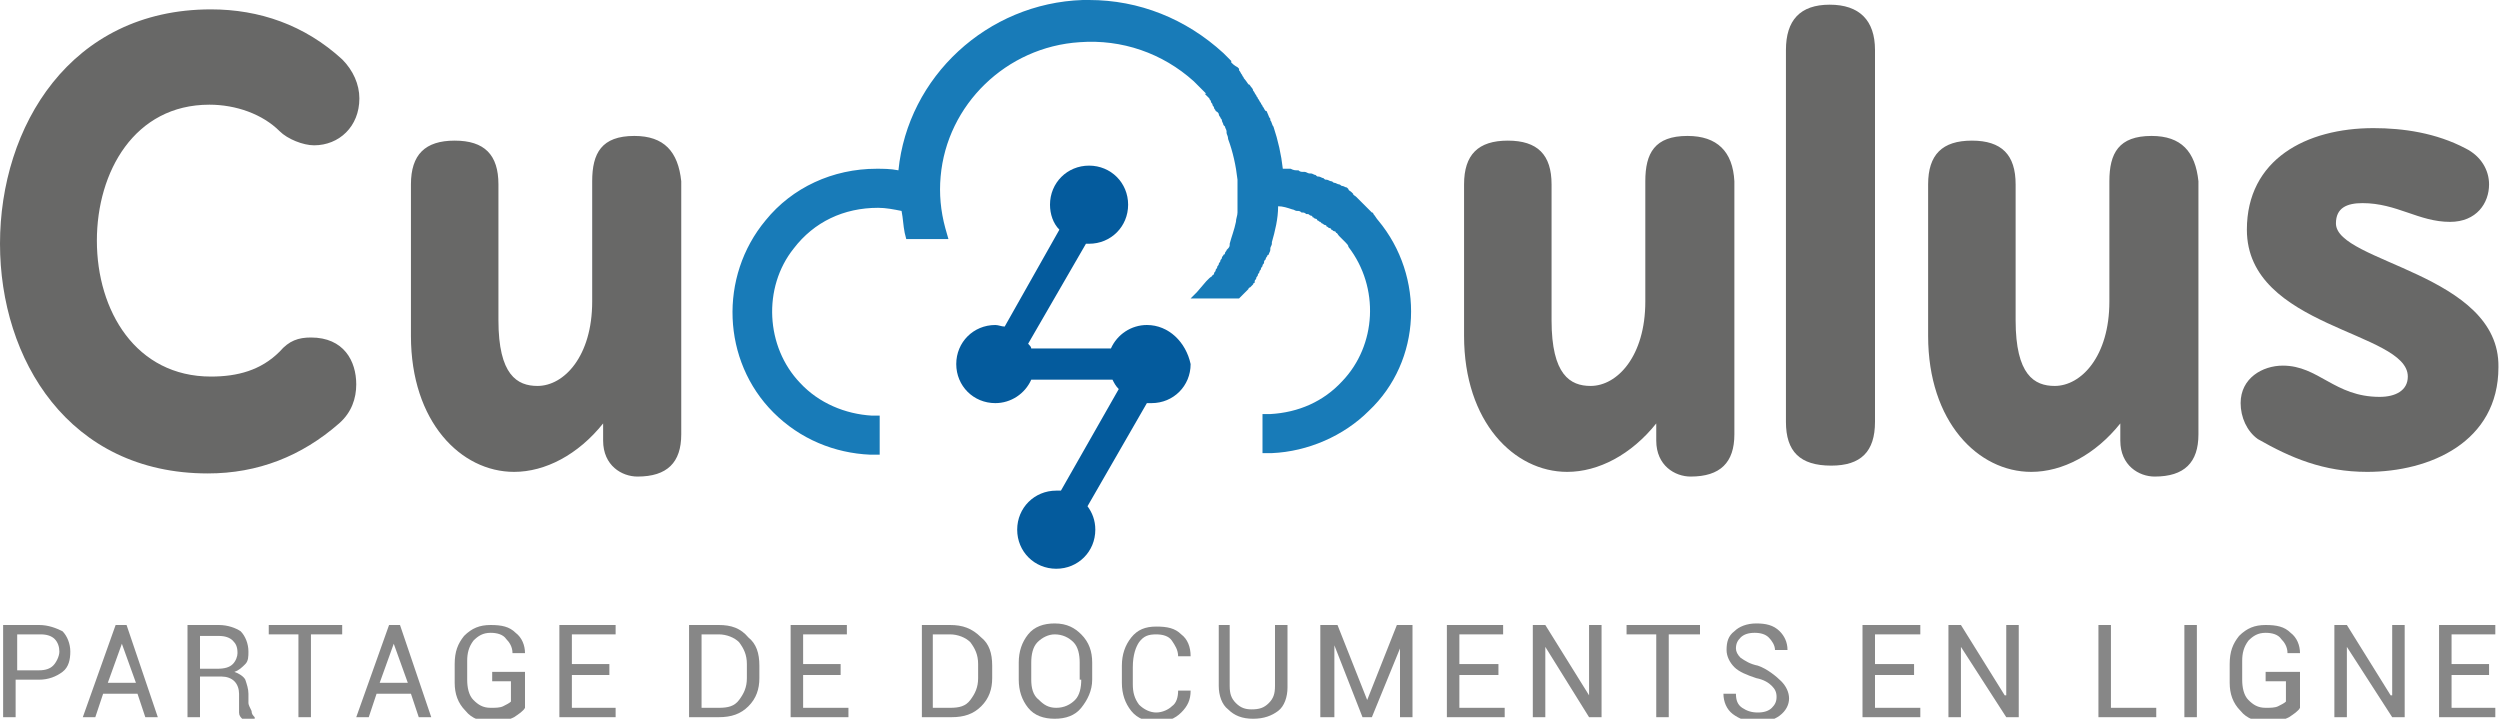 <?xml version="1.0" encoding="utf-8"?>
<!-- Generator: Adobe Illustrator 18.1.1, SVG Export Plug-In . SVG Version: 6.00 Build 0)  -->
<!DOCTYPE svg PUBLIC "-//W3C//DTD SVG 1.1//EN" "http://www.w3.org/Graphics/SVG/1.1/DTD/svg11.dtd">
<svg version="1.1" id="Layer_1" xmlns="http://www.w3.org/2000/svg" xmlns:xlink="http://www.w3.org/1999/xlink" x="0px" y="0px"
	 viewBox="0 0 160 46" style="enable-background:new 0 0 160 46;" xml:space="preserve">
<style type="text/css">
	.st0{fill:#686867;}
	.st1{fill:#187BB8;}
	.st2{fill:#045B9D;}
	.st3{fill:#878787;}
</style>
<g>
	<g>
		<g>
			<path class="st0" d="M13.4,6.7c1.7,0,3.4,0.6,4.5,1.7c0.5,0.5,1.5,0.9,2.2,0.9c1.6,0,2.9-1.2,2.9-3c0-0.9-0.4-1.8-1.1-2.5
				c-2.4-2.2-5.3-3.2-8.4-3.2C4.5,0.6,0,8.1,0,15.6c0,7.4,4.4,14.7,13.3,14.7c3.2,0,6-1.1,8.4-3.2c0.8-0.7,1.1-1.6,1.1-2.5
				c0-1.5-0.8-3-2.9-3c-0.8,0-1.4,0.2-2,0.9c-1.2,1.2-2.7,1.6-4.4,1.6c-4.8,0-7.3-4.2-7.3-8.7C6.2,11,8.6,6.7,13.4,6.7z"/>
			<path class="st0" d="M40.6,8.7c-2.1,0-2.7,1.1-2.7,2.9v7.7c0,3.5-1.8,5.4-3.5,5.4c-1.3,0-2.5-0.7-2.5-4.2l0-8.7
				c0-1.9-0.9-2.8-2.8-2.8c-1.9,0-2.8,0.9-2.8,2.8v9.7c0,5.5,3.2,8.7,6.6,8.7c2,0,4.1-1.1,5.7-3.1v1.1c0,1.6,1.2,2.3,2.2,2.3
				c1.9,0,2.8-0.9,2.8-2.7V11.6C43.4,9.7,42.5,8.7,40.6,8.7z"/>
		</g>
		<g>
			<path class="st0" d="M108,8.7c-2.1,0-2.7,1.1-2.7,2.9v7.7c0,3.5-1.8,5.4-3.5,5.4c-1.3,0-2.5-0.7-2.5-4.2l0-8.7
				c0-1.9-0.9-2.8-2.8-2.8c-1.9,0-2.8,0.9-2.8,2.8v9.7c0,5.5,3.2,8.7,6.6,8.7c2,0,4.1-1.1,5.7-3.1v1.1c0,1.6,1.2,2.3,2.2,2.3
				c1.9,0,2.8-0.9,2.8-2.7V11.6C110.9,9.7,109.9,8.7,108,8.7z"/>
			<path class="st0" d="M117.1,0.3c-1.9,0-2.8,1-2.8,2.9V27c0,1.9,0.9,2.8,2.9,2.8c1.9,0,2.8-0.9,2.8-2.8V3.2
				C120,1.3,119,0.3,117.1,0.3z"/>
			<path class="st0" d="M137.7,8.7c-2.1,0-2.7,1.1-2.7,2.9v7.7c0,3.5-1.8,5.4-3.5,5.4c-1.3,0-2.5-0.7-2.5-4.2l0-8.7
				c0-1.9-0.9-2.8-2.8-2.8c-1.9,0-2.8,0.9-2.8,2.8v9.7c0,5.5,3.2,8.7,6.6,8.7c2,0,4.1-1.1,5.7-3.1v1.1c0,1.6,1.2,2.3,2.2,2.3
				c1.9,0,2.8-0.9,2.8-2.7V11.6C140.5,9.7,139.6,8.7,137.7,8.7z"/>
			<path class="st0" d="M149.5,14.3c0-1,0.7-1.3,1.7-1.3c2.2,0,3.6,1.2,5.6,1.2c1.7,0,2.5-1.2,2.5-2.4c0-0.9-0.5-1.8-1.5-2.3
				c-1.9-1-4-1.3-5.9-1.3c-4.3,0-8.1,2-8.1,6.5c0,6.3,10.3,6.5,10.3,9.4c0,0.9-0.8,1.3-1.8,1.3c-2.9,0-3.9-2-6.2-2
				c-1.3,0-2.7,0.8-2.7,2.4c0,0.9,0.4,1.8,1.1,2.3c2.1,1.2,4.2,2.1,7,2.1c4,0,8.4-1.9,8.4-6.7C160,17.5,149.5,16.8,149.5,14.3z"/>
		</g>
		<path class="st1" d="M88.2,14.1c-0.1-0.1-0.2-0.3-0.3-0.4c0,0,0-0.1-0.1-0.1l0,0c-0.1-0.1-0.2-0.2-0.2-0.2c0,0-0.1-0.1-0.1-0.1
			l-0.1-0.1c-0.1-0.1-0.1-0.1-0.2-0.2c0,0-0.1-0.1-0.1-0.1l0,0c-0.1-0.1-0.1-0.1-0.2-0.2c0,0-0.1-0.1-0.1-0.1l0,0
			c-0.1-0.1-0.2-0.1-0.2-0.2c0,0-0.1-0.1-0.1-0.1l0,0c-0.1-0.1-0.2-0.1-0.2-0.2c0,0-0.1-0.1-0.1-0.1l0,0c-0.1,0-0.2-0.1-0.3-0.1
			c-0.1,0-0.1-0.1-0.2-0.1c-0.1,0-0.2-0.1-0.3-0.1c-0.1,0-0.1-0.1-0.2-0.1c-0.1,0-0.2-0.1-0.3-0.1c-0.1,0-0.1,0-0.2-0.1
			c-0.1,0-0.2-0.1-0.3-0.1c-0.1,0-0.1,0-0.2-0.1c-0.1,0-0.2-0.1-0.3-0.1l-0.1,0c-0.1,0-0.2-0.1-0.3-0.1l-0.1,0c-0.1,0-0.2,0-0.3-0.1
			l-0.1,0c-0.1,0-0.2,0-0.4-0.1l-0.1,0c-0.1,0-0.3,0-0.4,0c-0.1-0.9-0.3-1.8-0.6-2.7l0,0c-0.1-0.1-0.1-0.3-0.2-0.4l0-0.1
			c-0.1-0.1-0.1-0.2-0.2-0.4l0,0c0,0,0-0.1-0.1-0.1c-0.1-0.1-0.1-0.2-0.2-0.3c0-0.1-0.1-0.1-0.1-0.2c-0.1-0.1-0.1-0.2-0.2-0.3
			c0-0.1-0.1-0.1-0.1-0.2c-0.1-0.1-0.1-0.2-0.2-0.3c0-0.1-0.1-0.2-0.1-0.2c-0.1-0.1-0.1-0.2-0.2-0.2C79.7,5.1,79.6,5,79.6,5l0,0
			c0-0.1-0.1-0.1-0.1-0.2c-0.1-0.1-0.1-0.2-0.2-0.3l0-0.1c0,0-0.1-0.1-0.1-0.1C79,4.2,78.9,4.1,78.8,4l0-0.1c0,0-0.1-0.1-0.1-0.1
			c-0.1-0.1-0.3-0.3-0.4-0.4C75.9,1.2,72.9,0,69.7,0c-0.1,0-0.2,0-0.4,0c-6.1,0.2-11.2,4.9-11.8,10.9c-0.5-0.1-1-0.1-1.4-0.1
			c-2.8,0-5.4,1.2-7.1,3.3c-3,3.6-2.8,9,0.5,12.3c1.7,1.7,3.9,2.6,6.2,2.7l0.6,0v-2.5l-0.5,0c-1.7-0.1-3.4-0.8-4.6-2.1
			c-2.2-2.3-2.4-6.1-0.4-8.6c1.3-1.7,3.2-2.6,5.4-2.6c0.5,0,1,0.1,1.5,0.2c0.1,0.5,0.1,0.9,0.2,1.4l0.1,0.4h2.7l-0.2-0.7
			c-0.3-1.1-0.4-2.2-0.3-3.3c0.4-4.6,4.2-8.3,8.9-8.6c2.7-0.2,5.3,0.7,7.3,2.5c0.1,0.1,0.2,0.2,0.3,0.3c0,0,0,0,0.1,0.1l0.1,0.1
			c0.1,0.1,0.1,0.1,0.2,0.2c0,0,0.1,0.1,0.1,0.1L77.1,6c0.1,0.1,0.1,0.1,0.2,0.2c0,0,0.1,0.1,0.1,0.1l0,0c0,0.1,0.1,0.1,0.1,0.2
			c0,0.1,0.1,0.1,0.1,0.2c0,0.1,0.1,0.1,0.1,0.2c0,0.1,0.1,0.1,0.1,0.2C78,7.2,78,7.3,78,7.3c0,0.1,0.1,0.2,0.1,0.2
			c0,0.1,0.1,0.1,0.1,0.2c0,0.1,0.1,0.2,0.1,0.3l0.1,0.1c0,0.1,0.1,0.2,0.1,0.3l0,0.1c0,0.1,0.1,0.2,0.1,0.4
			c0.3,0.8,0.5,1.7,0.6,2.6l0,0.1l0,0c0,0.1,0,0.1,0,0.2c0,0.1,0,0.2,0,0.4c0,0.1,0,0.2,0,0.3c0,0.1,0,0.2,0,0.3c0,0.1,0,0.2,0,0.4
			c0,0.1,0,0.2,0,0.4c0,0.2-0.1,0.4-0.1,0.6c-0.1,0.5-0.3,1-0.4,1.4l0,0.1c0,0.1-0.1,0.2-0.1,0.2L78.5,16c0,0.1-0.1,0.1-0.1,0.2
			c0,0,0,0.1-0.1,0.1c0,0.1-0.1,0.1-0.1,0.2c0,0.1-0.1,0.1-0.1,0.2c0,0.1-0.1,0.1-0.1,0.2c0,0.1-0.1,0.1-0.1,0.2
			c0,0.1-0.1,0.1-0.1,0.2c0,0.1-0.1,0.1-0.1,0.2l0,0c0,0,0,0.1-0.1,0.1c0,0.1-0.1,0.1-0.2,0.2l-0.1,0.1c0,0-0.1,0.1-0.1,0.1
			l-0.6,0.7l-0.4,0.4h0.4h0.6h2.1l0.3-0.3l0,0c0.1-0.1,0.2-0.2,0.3-0.3c0,0,0-0.1,0.1-0.1l0,0c0.1-0.1,0.1-0.1,0.2-0.2
			c0,0,0-0.1,0.1-0.1l0-0.1c0-0.1,0.1-0.1,0.1-0.2c0-0.1,0.1-0.1,0.1-0.2l0,0c0-0.1,0.1-0.1,0.1-0.2c0-0.1,0.1-0.1,0.1-0.2
			c0-0.1,0.1-0.1,0.1-0.2c0-0.1,0.1-0.1,0.1-0.2c0-0.1,0-0.1,0.1-0.2c0-0.1,0.1-0.2,0.1-0.2c0,0,0-0.1,0.1-0.1
			c0-0.1,0.1-0.2,0.1-0.3l0-0.1c0-0.1,0.1-0.2,0.1-0.3l0-0.1c0.2-0.7,0.4-1.5,0.4-2.3c0.3,0,0.6,0.1,0.9,0.2l0,0
			c0.1,0,0.2,0.1,0.3,0.1l0.1,0c0.1,0,0.2,0.1,0.2,0.1l0.1,0c0.1,0,0.2,0.1,0.2,0.1l0.1,0c0.1,0,0.1,0.1,0.2,0.1c0,0,0.1,0,0.1,0.1
			c0.1,0,0.1,0.1,0.2,0.1c0,0,0.1,0,0.1,0.1c0.1,0,0.1,0.1,0.2,0.1c0,0,0.1,0.1,0.1,0.1c0.1,0,0.1,0.1,0.2,0.1l0,0
			c0,0,0.1,0,0.1,0.1c0.1,0,0.1,0.1,0.2,0.1l0,0c0,0,0.1,0,0.1,0.1c0.1,0,0.1,0.1,0.2,0.1l0,0c0,0,0.1,0,0.1,0.1
			c0.1,0,0.1,0.1,0.2,0.2l0,0c0,0,0,0,0.1,0.1c0.1,0.1,0.1,0.1,0.2,0.2l0.1,0.1c0.1,0.1,0.2,0.2,0.2,0.3c2,2.6,1.8,6.3-0.4,8.6
			c-1.2,1.3-2.8,2-4.6,2.1l-0.5,0v2.5l0.6,0c2.3-0.1,4.6-1.1,6.2-2.7C91,23.1,91.2,17.7,88.2,14.1z"/>
		<path class="st2" d="M73.4,20.8c-1,0-1.9,0.6-2.3,1.5H66c0-0.1-0.1-0.2-0.2-0.3l3.7-6.4c0.1,0,0.1,0,0.2,0c1.4,0,2.5-1.1,2.5-2.5
			c0-1.4-1.1-2.5-2.5-2.5c-1.4,0-2.5,1.1-2.5,2.5c0,0.6,0.2,1.2,0.6,1.6l-3.5,6.2c-0.2,0-0.4-0.1-0.6-0.1c-1.4,0-2.5,1.1-2.5,2.5
			c0,1.4,1.1,2.5,2.5,2.5c1,0,1.9-0.6,2.3-1.5h5.2c0.1,0.2,0.2,0.4,0.4,0.6l-3.7,6.5c-0.1,0-0.2,0-0.3,0c-1.4,0-2.5,1.1-2.5,2.5
			s1.1,2.5,2.5,2.5c1.4,0,2.5-1.1,2.5-2.5c0-0.6-0.2-1.1-0.5-1.5l3.8-6.6c0.1,0,0.2,0,0.3,0c1.4,0,2.5-1.1,2.5-2.5
			C75.9,21.9,74.8,20.8,73.4,20.8z"/>
	</g>
	<g>
		<path class="st3" d="M2.5,40H0.2v5.9h0.8v-2.4h1.5c0.6,0,1.1-0.2,1.5-0.5c0.4-0.3,0.5-0.8,0.5-1.3c0-0.5-0.2-1-0.5-1.3
			C3.6,40.2,3.1,40,2.5,40z M3.4,42.6c-0.2,0.2-0.5,0.3-0.9,0.3H1.1v-2.3h1.5c0.4,0,0.7,0.1,0.9,0.3c0.2,0.2,0.3,0.5,0.3,0.8
			S3.6,42.4,3.4,42.6z"/>
		<path class="st3" d="M7.4,40l-2.1,5.9h0.8l0.5-1.5h2.2l0.5,1.5h0.8L8.1,40H7.4z M6.9,43.7l0.9-2.5h0l0.9,2.5H6.9z"/>
		<path class="st3" d="M15.9,45v-0.6c0-0.3-0.1-0.6-0.2-0.9c-0.1-0.2-0.4-0.4-0.7-0.5c0.3-0.1,0.5-0.3,0.7-0.5
			c0.2-0.2,0.2-0.5,0.2-0.8c0-0.5-0.2-1-0.5-1.3C15.1,40.2,14.6,40,14,40h-2v5.9h0.8v-2.6h1.4c0.3,0,0.6,0.1,0.8,0.3
			c0.2,0.2,0.3,0.5,0.3,0.8V45c0,0.2,0,0.4,0,0.6c0,0.2,0.1,0.3,0.2,0.4h0.8v-0.1c-0.1-0.1-0.2-0.2-0.2-0.4
			C16,45.3,15.9,45.1,15.9,45z M14.9,42.5c-0.2,0.2-0.5,0.3-1,0.3h-1.1v-2.1H14c0.4,0,0.7,0.1,0.9,0.3c0.2,0.2,0.3,0.4,0.3,0.8
			C15.2,42,15.1,42.3,14.9,42.5z"/>
		<polygon class="st3" points="17.2,40.6 19.1,40.6 19.1,45.9 19.9,45.9 19.9,40.6 21.9,40.6 21.9,40 17.2,40 		"/>
		<path class="st3" d="M24.9,40l-2.1,5.9h0.8l0.5-1.5h2.2l0.5,1.5h0.8L25.6,40H24.9z M24.3,43.7l0.9-2.5h0l0.9,2.5H24.3z"/>
		<path class="st3" d="M31.4,43.6h1.3v1.3c-0.1,0.1-0.3,0.2-0.5,0.3c-0.2,0.1-0.5,0.1-0.8,0.1c-0.5,0-0.8-0.2-1.1-0.5
			c-0.3-0.3-0.4-0.8-0.4-1.3v-1.2c0-0.5,0.1-0.9,0.4-1.3c0.3-0.3,0.6-0.5,1.1-0.5c0.4,0,0.8,0.1,1,0.4c0.2,0.2,0.4,0.5,0.4,0.9h0.8
			l0,0c0-0.5-0.2-1-0.6-1.3c-0.4-0.4-0.9-0.5-1.6-0.5c-0.7,0-1.2,0.2-1.7,0.7c-0.4,0.5-0.6,1-0.6,1.8v1.2c0,0.7,0.2,1.3,0.7,1.8
			c0.4,0.5,1,0.7,1.7,0.7c0.6,0,1-0.1,1.4-0.3c0.3-0.2,0.6-0.4,0.7-0.6V43h-2.1V43.6z"/>
		<polygon class="st3" points="36.6,43.2 39,43.2 39,42.5 36.6,42.5 36.6,40.6 39.4,40.6 39.4,40 35.8,40 35.8,45.9 39.4,45.9 
			39.4,45.3 36.6,45.3 		"/>
		<path class="st3" d="M46,40h-1.9v5.9H46c0.8,0,1.4-0.2,1.9-0.7c0.5-0.5,0.7-1.1,0.7-1.8v-0.8c0-0.8-0.2-1.4-0.7-1.8
			C47.4,40.2,46.8,40,46,40z M47.8,43.4c0,0.6-0.2,1-0.5,1.4c-0.3,0.4-0.7,0.5-1.3,0.5h-1.1v-4.7H46c0.5,0,1,0.2,1.3,0.5
			c0.3,0.4,0.5,0.8,0.5,1.4V43.4z"/>
		<polygon class="st3" points="51.4,43.2 53.8,43.2 53.8,42.5 51.4,42.5 51.4,40.6 54.2,40.6 54.2,40 50.6,40 50.6,45.9 54.3,45.9 
			54.3,45.3 51.4,45.3 		"/>
		<path class="st3" d="M60.8,40H59v5.9h1.9c0.8,0,1.4-0.2,1.9-0.7c0.5-0.5,0.7-1.1,0.7-1.8v-0.8c0-0.8-0.2-1.4-0.7-1.8
			C62.2,40.2,61.6,40,60.8,40z M62.6,43.4c0,0.6-0.2,1-0.5,1.4c-0.3,0.4-0.7,0.5-1.3,0.5h-1.1v-4.7h1.1c0.5,0,1,0.2,1.3,0.5
			c0.3,0.4,0.5,0.8,0.5,1.4V43.4z"/>
		<path class="st3" d="M67.5,39.9c-0.7,0-1.3,0.2-1.7,0.7c-0.4,0.5-0.6,1.1-0.6,1.8v1.1c0,0.7,0.2,1.3,0.6,1.8
			c0.4,0.5,1,0.7,1.7,0.7c0.7,0,1.3-0.2,1.7-0.7c0.4-0.5,0.7-1.1,0.7-1.8v-1.1c0-0.7-0.2-1.3-0.7-1.8C68.8,40.2,68.3,39.9,67.5,39.9
			z M69.2,43.5c0,0.5-0.1,1-0.4,1.3c-0.3,0.3-0.7,0.5-1.2,0.5c-0.5,0-0.8-0.2-1.1-0.5C66.1,44.5,66,44,66,43.5v-1.1
			c0-0.5,0.1-1,0.4-1.3c0.3-0.3,0.7-0.5,1.1-0.5c0.5,0,0.9,0.2,1.2,0.5c0.3,0.3,0.4,0.8,0.4,1.3V43.5z"/>
		<path class="st3" d="M72.9,41.1c0.3-0.4,0.6-0.5,1.1-0.5c0.4,0,0.8,0.1,1,0.4s0.4,0.6,0.4,1h0.8l0,0c0-0.6-0.2-1.1-0.6-1.4
			c-0.4-0.4-0.9-0.5-1.6-0.5c-0.7,0-1.2,0.2-1.6,0.7s-0.6,1.1-0.6,1.8v1.1c0,0.7,0.2,1.3,0.6,1.8s1,0.7,1.6,0.7
			c0.7,0,1.2-0.2,1.6-0.6c0.4-0.4,0.6-0.8,0.6-1.4l0,0h-0.8c0,0.4-0.1,0.8-0.4,1c-0.2,0.2-0.6,0.4-1,0.4c-0.4,0-0.8-0.2-1.1-0.5
			c-0.3-0.4-0.4-0.8-0.4-1.3v-1.1C72.5,41.9,72.7,41.4,72.9,41.1z"/>
		<path class="st3" d="M81.6,43.9c0,0.5-0.1,0.8-0.4,1.1c-0.3,0.3-0.6,0.4-1.1,0.4c-0.4,0-0.7-0.1-1-0.4c-0.3-0.3-0.4-0.6-0.4-1.1
			V40H78v3.9c0,0.6,0.2,1.2,0.6,1.5c0.4,0.4,0.9,0.6,1.6,0.6c0.7,0,1.2-0.2,1.6-0.5s0.6-0.9,0.6-1.5V40h-0.8V43.9z"/>
		<polygon class="st3" points="87.5,44.8 87.5,44.8 85.6,40 84.5,40 84.5,45.9 85.4,45.9 85.4,41.3 85.4,41.3 87.2,45.9 87.8,45.9 
			89.6,41.5 89.6,41.5 89.6,45.9 90.4,45.9 90.4,40 89.4,40 		"/>
		<polygon class="st3" points="93.4,43.2 95.9,43.2 95.9,42.5 93.4,42.5 93.4,40.6 96.2,40.6 96.2,40 92.6,40 92.6,45.9 96.3,45.9 
			96.3,45.3 93.4,45.3 		"/>
		<polygon class="st3" points="101.7,44.5 101.7,44.5 98.9,40 98.1,40 98.1,45.9 98.9,45.9 98.9,41.4 98.9,41.4 101.7,45.9 
			102.5,45.9 102.5,40 101.7,40 		"/>
		<polygon class="st3" points="104.1,40.6 106,40.6 106,45.9 106.8,45.9 106.8,40.6 108.8,40.6 108.8,40 104.1,40 		"/>
		<path class="st3" d="M112.5,42.6c-0.5-0.1-0.8-0.3-1.1-0.5c-0.2-0.2-0.3-0.4-0.3-0.6c0-0.3,0.1-0.5,0.3-0.7
			c0.2-0.2,0.5-0.3,0.9-0.3c0.4,0,0.7,0.1,0.9,0.3c0.2,0.2,0.4,0.5,0.4,0.8h0.8l0,0c0-0.5-0.2-0.9-0.5-1.2c-0.4-0.4-0.9-0.5-1.5-0.5
			c-0.6,0-1.1,0.2-1.4,0.5c-0.4,0.3-0.5,0.7-0.5,1.2c0,0.4,0.2,0.8,0.5,1.1c0.3,0.3,0.8,0.5,1.4,0.7c0.5,0.1,0.8,0.3,1,0.5
			s0.3,0.4,0.3,0.7c0,0.3-0.1,0.5-0.3,0.7c-0.2,0.2-0.5,0.3-0.9,0.3c-0.4,0-0.7-0.1-1-0.3c-0.3-0.2-0.4-0.5-0.4-0.9h-0.8l0,0
			c0,0.5,0.2,1,0.6,1.3c0.4,0.3,0.9,0.5,1.5,0.5c0.6,0,1.1-0.1,1.5-0.4c0.4-0.3,0.6-0.7,0.6-1.1c0-0.4-0.2-0.8-0.5-1.1
			S113.1,42.8,112.5,42.6z"/>
		<polygon class="st3" points="120,43.2 122.5,43.2 122.5,42.5 120,42.5 120,40.6 122.9,40.6 122.9,40 119.2,40 119.2,45.9 
			122.9,45.9 122.9,45.3 120,45.3 		"/>
		<polygon class="st3" points="128.4,44.5 128.3,44.5 125.5,40 124.7,40 124.7,45.9 125.5,45.9 125.5,41.4 125.5,41.4 128.4,45.9 
			129.2,45.9 129.2,40 128.4,40 		"/>
		<polygon class="st3" points="135.1,40 134.3,40 134.3,45.9 138,45.9 138,45.3 135.1,45.3 		"/>
		<rect x="139.8" y="40" class="st3" width="0.8" height="5.9"/>
		<path class="st3" d="M145,43.6h1.3v1.3c-0.1,0.1-0.3,0.2-0.5,0.3c-0.2,0.1-0.5,0.1-0.8,0.1c-0.5,0-0.8-0.2-1.1-0.5
			c-0.3-0.3-0.4-0.8-0.4-1.3v-1.2c0-0.5,0.1-0.9,0.4-1.3c0.3-0.3,0.6-0.5,1.1-0.5c0.4,0,0.8,0.1,1,0.4c0.2,0.2,0.4,0.5,0.4,0.9h0.8
			l0,0c0-0.5-0.2-1-0.6-1.3c-0.4-0.4-0.9-0.5-1.6-0.5c-0.7,0-1.2,0.2-1.7,0.7c-0.4,0.5-0.6,1-0.6,1.8v1.2c0,0.7,0.2,1.3,0.7,1.8
			c0.4,0.5,1,0.7,1.7,0.7c0.6,0,1-0.1,1.4-0.3c0.3-0.2,0.6-0.4,0.7-0.6V43H145V43.6z"/>
		<polygon class="st3" points="153.1,44.5 153,44.5 150.2,40 149.4,40 149.4,45.9 150.2,45.9 150.2,41.4 150.2,41.4 153.1,45.9 
			153.9,45.9 153.9,40 153.1,40 		"/>
		<polygon class="st3" points="156.9,45.3 156.9,43.2 159.3,43.2 159.3,42.5 156.9,42.5 156.9,40.6 159.7,40.6 159.7,40 156.1,40 
			156.1,45.9 159.7,45.9 159.7,45.3 		"/>
	</g>
</g>
</svg>
